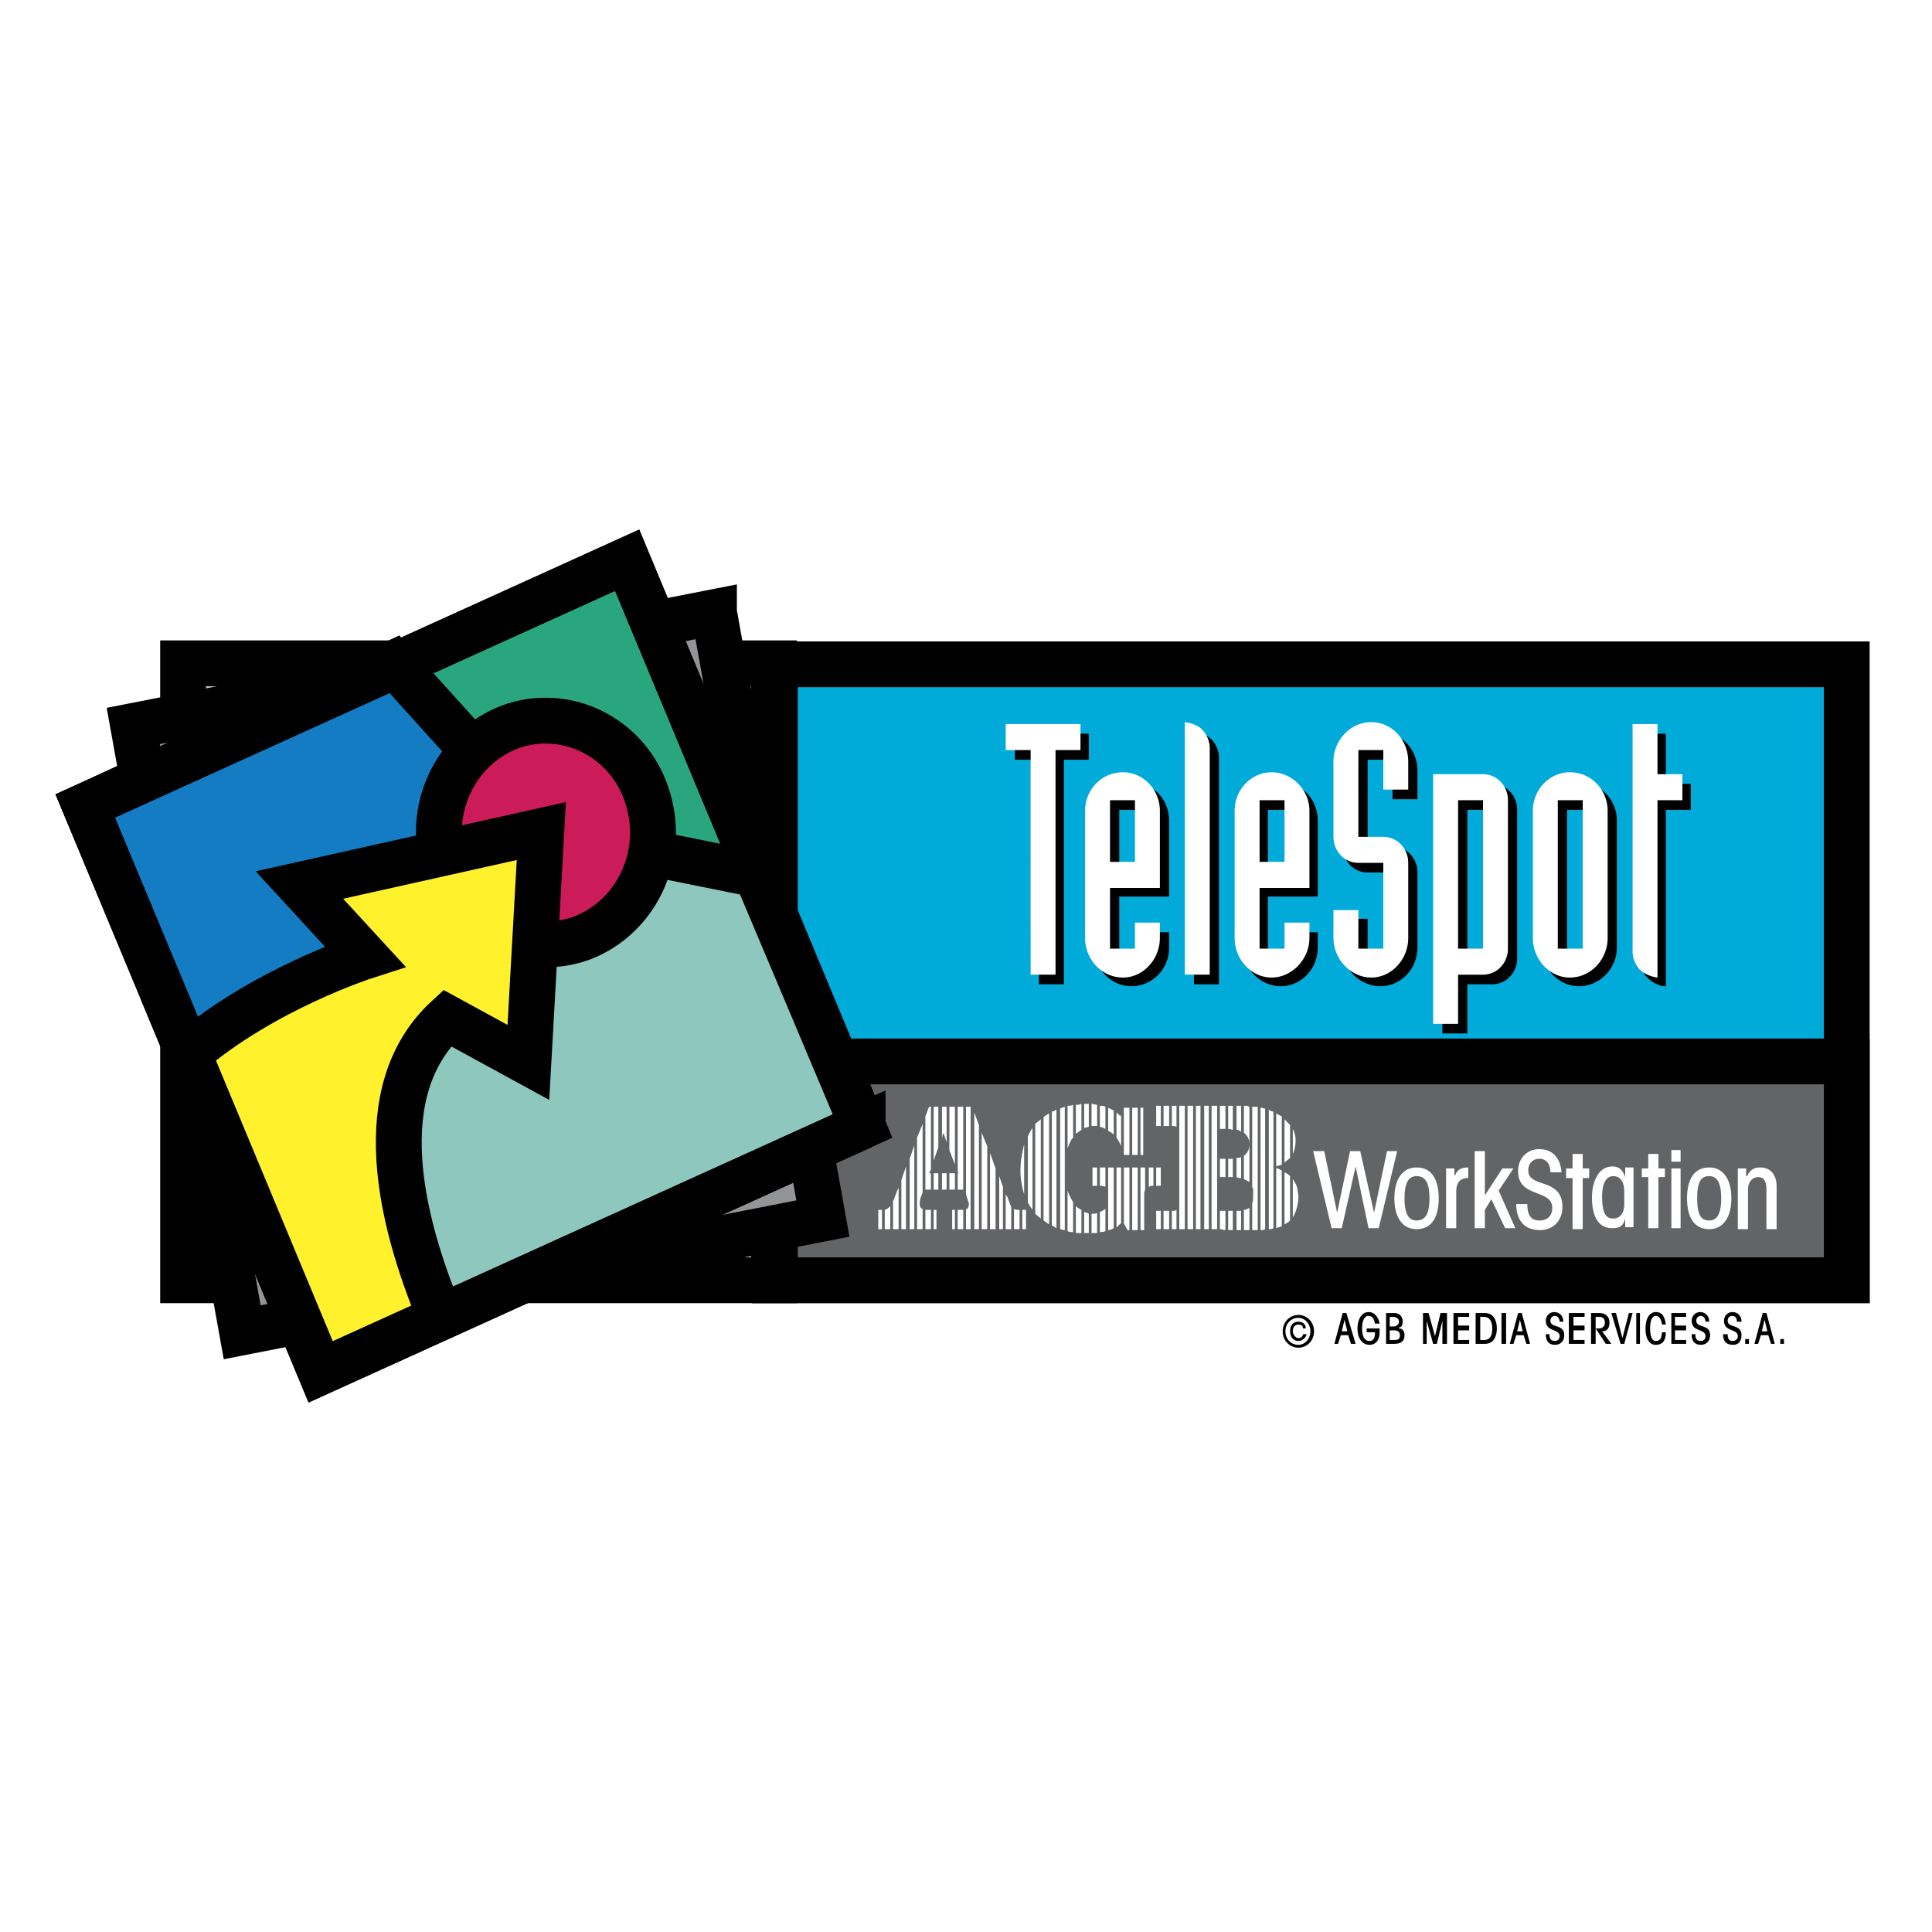 <svg xmlns="http://www.w3.org/2000/svg" width="2500" height="2500" viewBox="0 0 192.756 192.756"><path fill-rule="evenodd" clip-rule="evenodd" fill="#fff" d="M0 0h192.756v192.756H0V0z"/><path fill-rule="evenodd" clip-rule="evenodd" fill="#00abda" stroke="#000" stroke-width="4.565" stroke-miterlimit="2.613" d="M77.311 66.277h106.941v61.453H77.311V66.277z"/><path fill-rule="evenodd" clip-rule="evenodd" fill="#636466" stroke="#000" stroke-width="4.565" stroke-miterlimit="2.613" d="M77.311 105.898h106.941v21.832H77.311v-21.832z"/><path fill-rule="evenodd" clip-rule="evenodd" d="M103.654 75.798h-2.394v-2.597h7.369v2.597h-2.486v22.407h-2.489V75.798zM109.182 81.856c0-2.116 1.658-3.847 3.684-3.847 2.119 0 3.777 1.731 3.777 3.847v7.597h-4.975v6.155h2.488v-2.597h2.486v1.539c0 2.115-1.658 3.848-3.777 3.848-2.025 0-3.684-1.732-3.684-3.848V81.856h.001zm2.486 5.098h2.488v-6.155h-2.488v6.155zM119.129 73.009c.645 0 1.197.289 1.75.769.461.481.738 1.154.738 1.828v22.6h-2.488V73.009zM124.104 81.856c0-2.116 1.658-3.847 3.684-3.847 2.027 0 3.686 1.731 3.686 3.847v7.597h-4.975v6.155h2.486v-2.597h2.488v1.539c0 2.115-1.658 3.848-3.686 3.848-2.025 0-3.775-1.732-3.775-3.848l.092-12.694zm2.394 5.098h2.486v-6.155h-2.486v6.155zM133.959 91.666h2.488v3.943h2.486v-8.56h-2.486c-1.383 0-2.488-1.154-2.488-2.596v-7.598c0-2.116 1.658-3.847 3.777-3.847 2.025 0 3.684 1.731 3.684 3.847v2.885h-2.486v-3.943h-2.486v8.655h2.486c1.381 0 2.486 1.154 2.486 2.596v7.501c0 2.115-1.658 3.848-3.684 3.848-2.119 0-3.777-1.732-3.777-3.848v-2.883zM143.908 78.202h4.973c1.383 0 2.488 1.154 2.488 2.596v14.811c0 1.442-1.105 2.596-2.488 2.596h-2.486v4.904h-2.486V78.202h-.001zm2.487 17.407h2.486V80.798h-2.486v14.811zM153.855 81.856c0-2.116 1.658-3.847 3.684-3.847 2.027 0 3.777 1.731 3.777 3.847V94.55c0 2.115-1.75 3.848-3.777 3.848-2.025 0-3.684-1.732-3.684-3.848V81.856zm2.487 13.753h2.488V80.798h-2.488v14.811zM168.686 80.798H166.2v17.6c-.646 0-1.199-.289-1.752-.77-.459-.385-.736-1.059-.736-1.828V73.2h2.488v5.001h2.486v2.597z"/><path fill-rule="evenodd" clip-rule="evenodd" fill="#fff" d="M102.826 74.836h-2.486v-2.597h7.459v2.597h-2.487v22.408h-2.486V74.836zM108.26 80.895c0-2.116 1.658-3.846 3.777-3.846 2.025 0 3.684 1.73 3.684 3.846v7.694h-4.973v6.059h2.486V92.05h2.486v1.539c0 2.115-1.658 3.942-3.684 3.942-2.119 0-3.777-1.827-3.777-3.942V80.895h.001zm2.488 5.097h2.486v-6.155h-2.486v6.155zM118.209 72.047c.645.096 1.289.288 1.75.769s.736 1.154.736 1.828v22.6h-2.486V72.047zM123.182 80.895c0-2.116 1.658-3.846 3.686-3.846 2.025 0 3.775 1.73 3.775 3.846v7.694h-4.973v6.059h2.486V92.05h2.486v1.539c0 2.115-1.75 3.942-3.775 3.942-2.027 0-3.686-1.827-3.686-3.942V80.895h.001zm2.488 5.097h2.486v-6.155h-2.486v6.155zM133.039 90.8h2.486v3.847h2.486v-8.559h-2.486c-1.381 0-2.486-1.154-2.486-2.597V75.99c0-2.212 1.75-3.943 3.775-3.943 2.027 0 3.686 1.73 3.686 3.943v2.789h-2.488v-3.943h-2.486v8.655h2.486c1.383 0 2.488 1.154 2.488 2.597v7.501c0 2.115-1.658 3.942-3.686 3.942-2.025 0-3.775-1.827-3.775-3.942V90.8zM142.986 77.24h4.975c1.381 0 2.486 1.154 2.486 2.597v14.81c0 1.443-1.105 2.597-2.486 2.597h-2.488v4.904h-2.486V77.24h-.001zm2.487 17.407h2.488v-14.81h-2.488v14.81zM152.934 80.895c0-2.116 1.658-3.846 3.686-3.846 2.119 0 3.775 1.73 3.775 3.846V93.59c0 2.115-1.656 3.942-3.775 3.942-2.027 0-3.686-1.827-3.686-3.942V80.895zm2.488 13.752h2.486v-14.81h-2.486v14.81zM167.855 79.837h-2.486v17.694a3.307 3.307 0 0 1-1.75-.768 2.688 2.688 0 0 1-.736-1.828V72.239h2.486v5.001h2.486v2.597z"/><path d="M133.131 134.076l.828-3.076h.369l.922 3.076h-.461l-.277-.865h-.736l-.277.865h-.368zm.736-1.25h.553l-.275-1.154-.278 1.154zM137.184 132.057c-.092-.385-.184-.77-.645-.77s-.645.578-.645 1.25c0 .674.184 1.252.736 1.252.461 0 .553-.385.553-.867h-.83v-.385h1.291v.385c0 .77-.369 1.252-1.014 1.252-.736 0-1.197-.674-1.197-1.637 0-.961.461-1.635 1.105-1.635s1.014.578 1.105 1.154h-.459v.001zM138.289 131h.828c.553 0 .83.385.83.865 0 .289-.094.576-.369.576v.096c.369 0 .553.289.553.674 0 .674-.461.865-1.014.865h-.828V131zm.367 2.691h.461c.369 0 .553-.096.553-.48 0-.289-.184-.48-.553-.48h-.461v.96zm0-1.345h.369c.277 0 .553-.191.553-.48s-.275-.48-.553-.48h-.369v.96zM141.973 134.076V131h.552l.645 2.307.553-2.307h.644v3.076h-.459v-2.306l-.553 2.306h-.369l-.644-2.306v2.306h-.369zM145.012 134.076V131h1.566v.385h-1.105v.865h1.105v.48h-1.105v.961h1.105v.385h-1.566zM147.223 131h.922c.828 0 1.197.672 1.197 1.537 0 .867-.369 1.539-1.197 1.539h-.922V131zm.461 2.691h.369c.645 0 .828-.48.828-1.154 0-.576-.184-1.152-.828-1.152h-.369v2.306zM149.803 134.076V131h.461v3.076h-.461zM150.631 134.076l.83-3.076h.367l.83 3.076h-.369l-.275-.865h-.736l-.278.865h-.369zm.738-1.25h.553l-.277-1.154-.276 1.154zM154.592 133.115c0 .385.092.674.553.674.277 0 .461-.193.461-.482 0-.77-1.381-.385-1.381-1.537 0-.482.367-.867.828-.867.553 0 .922.385.922.963h-.369c0-.289-.184-.578-.461-.578-.275 0-.461.193-.461.482 0 .768 1.383.287 1.383 1.441 0 .674-.461.963-.922.963-.645 0-.92-.385-.92-1.059h.367zM156.527 134.076V131h1.565v.385h-1.104v.865h1.104v.48h-1.104v.961h1.104v.385h-1.565zM158.738 134.076V131h.828c.553 0 1.014.287 1.014.961 0 .48-.186.865-.738.865l.922 1.25h-.553l-1.014-1.539h.369c.275 0 .553-.191.553-.576s-.184-.576-.553-.576h-.369v2.691h-.459zM162.514 131h.369l-.83 3.076h-.367l-.922-3.076h.461l.644 2.5.645-2.5zM163.25 134.076V131h.369v3.076h-.369zM165.83 132.154c-.092-.385-.184-.867-.645-.867-.369 0-.553.482-.553 1.25 0 .77.184 1.252.553 1.252.553 0 .553-.385.645-.867h.369c0 .77-.277 1.252-1.014 1.252-.553 0-1.014-.482-1.014-1.637 0-1.057.461-1.635 1.014-1.635.736 0 .92.578 1.014 1.252h-.369zM166.752 134.076V131h1.473v.385h-1.106v.865h1.106v.48h-1.106v.961h1.106v.385h-1.473zM169.146 133.115c0 .385.092.674.553.674.275 0 .459-.193.459-.482 0-.77-1.381-.385-1.381-1.537 0-.482.369-.867.828-.867.553 0 .922.385.922.963h-.369c0-.289-.184-.578-.459-.578-.277 0-.461.193-.461.482 0 .768 1.381.287 1.381 1.441 0 .674-.461.963-.92.963-.645 0-.922-.385-.922-1.059h.369zM172.369 133.115c0 .385.094.674.461.674.369 0 .553-.193.553-.482 0-.77-1.381-.385-1.381-1.537 0-.482.367-.867.828-.867.553 0 .922.385.922.963h-.461c0-.289-.092-.578-.461-.578-.275 0-.461.193-.461.482 0 .768 1.383.287 1.383 1.441 0 .674-.369.963-.83.963-.736 0-1.012-.385-1.012-1.059h.459zM174.119 134.076v-.48h.369v.48h-.369zM175.041 134.076l.828-3.076h.369l.83 3.076h-.369l-.277-.865h-.736l-.275.865h-.37zm.736-1.25h.553l-.275-1.154-.278 1.154zM177.621 134.076v-.48h.367v.48h-.367zM127.973 132.826c0-.961.736-1.635 1.564-1.635.83 0 1.566.674 1.566 1.635 0 .963-.736 1.635-1.566 1.635-.828 0-1.564-.672-1.564-1.635zm.275 0c0 .77.553 1.348 1.289 1.348.646 0 1.199-.578 1.199-1.348s-.553-1.346-1.199-1.346c-.736 0-1.289.577-1.289 1.346zm2.119.289c-.092.385-.461.674-.83.674-.553 0-.828-.482-.828-.963 0-.576.275-.961.828-.961.369 0 .738.191.738.672h-.277c0-.287-.184-.383-.461-.383-.367 0-.553.287-.553.672 0 .289.277.674.553.674.277 0 .461-.193.461-.385h.369z" fill-rule="evenodd" clip-rule="evenodd"/><path fill-rule="evenodd" clip-rule="evenodd" fill="#fff" d="M135.709 114.844l1.383 6.154 1.289-6.154h1.014l-1.842 7.693h-1.014l-1.289-6.156-1.383 6.156h-1.013l-1.842-7.693h1.105l1.289 6.154 1.289-6.154h1.014zM141.328 122.633c-1.381 0-2.211-1.154-2.211-3.078s.83-3.076 2.211-3.076c1.475 0 2.211 1.152 2.211 3.076s-.736 3.078-2.211 3.078zm0-5.289c-.736 0-1.197.576-1.197 2.211s.461 2.213 1.197 2.213c.83 0 1.289-.578 1.289-2.213s-.459-2.211-1.289-2.211zM144.275 122.537v-5.963h.83v.674h.092c.184-.578.645-.77 1.289-.77v1.057c-1.014 0-1.197.674-1.197 1.443v3.559h-1.014zM147.131 122.537v-7.693h1.014v4.422l1.75-2.692H151l-1.475 2.211 1.659 3.752h-1.014l-1.381-2.887-.644 1.059v1.828h-1.014zM152.381 120.133c0 .961.277 1.635 1.197 1.635.83 0 1.291-.48 1.291-1.25 0-1.924-3.408-.963-3.408-3.654 0-1.348.92-2.213 2.117-2.213 1.291 0 2.119.865 2.211 2.309h-1.105c0-.77-.367-1.348-1.105-1.348-.645 0-1.104.482-1.104 1.154 0 1.828 3.408.674 3.408 3.654 0 1.443-1.014 2.309-2.211 2.309-1.658 0-2.395-1.059-2.395-2.596h1.104zM157.908 117.535v5.098h-1.013v-5.098h-.645v-.961h.645v-1.443h1.013v1.443h.645v.961h-.645zM162.975 122.439h-.828v-.865c-.186.674-.461.963-1.291.963-1.381 0-2.025-1.154-2.025-3.078 0-1.539.645-3.078 2.025-3.078.645 0 1.014.289 1.291 1.059v-.961h.828v5.96zm-.922-3.556c0-1.059-.459-1.539-1.105-1.539-.553 0-1.105.48-1.105 2.02 0 1.826.461 2.211 1.105 2.211.646 0 1.105-.48 1.105-1.441v-1.251zM165.461 117.439v5.098h-1.014v-5.098h-.644v-.865h.644v-1.443h1.014v1.443h.644v.865h-.644zM166.752 122.537v-5.963h.92v5.963h-.92zm0-7.791h.92v1.154h-.92v-1.154zM170.527 122.633c-1.473 0-2.211-1.154-2.211-3.078s.738-3.076 2.211-3.076c1.383 0 2.211 1.152 2.211 3.076s-.828 3.078-2.211 3.078zm0-5.289c-.828 0-1.197.576-1.197 2.211s.369 2.213 1.197 2.213c.736 0 1.197-.578 1.197-2.213s-.46-2.211-1.197-2.211zM173.383 122.633v-6.059h.83v.77h.092c.275-.578.645-.865 1.289-.865 1.105 0 1.658.77 1.658 1.922v4.232h-1.014v-3.943c0-.865-.275-1.25-.828-1.25s-1.014.48-1.014 1.25v3.943h-1.013zM109.09 121.094h-.186v1.924h.555v-2.02c-.094.096-.277.096-.369.096zM107.34 120.324v2.693h.553v-2.309c-.186-.095-.37-.19-.553-.384zM106.51 118.785v4.039c.186.098.369.098.553.098v-2.982a6.647 6.647 0 0 1-.553-1.155zM108.168 120.902v2.115h.461v-1.924c-.184-.095-.277-.095-.461-.191zM106.51 114.555c.186-.385.277-.77.553-1.059v-3.27c-.184.096-.367.096-.553.096v4.233zM105.773 110.611v12.021c.092 0 .275.096.461.096V110.42c-.185.096-.369.096-.461.191zM104.945 110.9v11.348c.184.096.275.191.459.289v-11.83c-.183.096-.275.193-.459.193zM112.959 110.516h.551v4.711h-.551v-4.711zM113.787 110.516h.275v4.711h-.275v-4.711zM101.812 116.766c0 .963.184 1.732.369 2.404v-5c-.185.769-.369 1.635-.369 2.596zM103.287 112.15v8.943c.184.193.367.289.553.48v-9.904c-.186.192-.369.288-.553.481zM102.549 113.4v6.539c.092.289.277.48.461.77v-8.174c-.184.287-.369.576-.461.865zM104.115 111.477v10.291c.184.096.369.287.553.385v-11.061c-.184.096-.369.193-.553.385zM109.273 112.342h.186v-2.115c-.186 0-.369-.096-.555-.096v2.211h.369zM108.629 112.438v-2.307h-.461v2.404c.092 0 .277-.097.461-.097zM112.129 110.516h.553v4.711h-.553v-4.711zM107.893 112.727v-2.596c-.186.096-.369.096-.553.096v2.885c.183-.096.367-.29.553-.385zM111.854 114.361v-3.174l-.094.193c-.092-.193-.275-.289-.367-.385v2.5c.183.29.367.579.461.866zM110.287 112.631v-2.211c-.184-.098-.369-.098-.553-.098v2.115c.184.001.37.098.553.194zM111.115 113.209v-2.406l-.553-.287v2.307c.186.097.37.193.553.386zM109.734 120.902v2.02c.184 0 .369 0 .553-.098v-2.211c-.183.096-.369.289-.553.289zM108.998 116.479h.461v1.826h-.461v-1.826zM113.787 116.479v6.25h.369v-3.654c0-.191.092-.289.092-.48v-2.115h-.461v-.001zM114.617 116.479v1.922c.092 0 .184-.096.275-.096h.184v-1.826h-.459zM112.959 116.479h.551v6.25h-.551v-6.25zM111.393 116.479v5.961c.184-.096.275-.287.461-.385v-5.576h-.461zM112.129 116.479v5.576l.369.674h.184v-6.25h-.553zM110.562 116.479v6.25c.186 0 .369-.096.553-.191v-6.059h-.553zM109.734 116.479v1.826h.092c.184 0 .369.096.461.096v-1.922h-.553zM115.354 116.479h.46v1.826h-.46v-1.826zM91.496 113.496v9.137h.552v-2.02c-.092 0-.092-.096-.184-.096-.092-.193-.185-.385 0-1.059l.184-.48v-6.828l-.552 1.346zM97.207 110.996v11.637h.461v-10.387l-.461-1.25zM97.943 113.016v9.617h.553v-8.272l-.553-1.345zM96.378 110.42v8.75l.276.865c0 .193 0 .385-.092.482 0 .096-.092.096-.184.096v2.02h.46V110.42h-.46zM89.93 117.729v4.904h.461v-6.252l-.461 1.348zM90.759 115.611v7.022h.461v-8.367l-.461 1.345zM92.694 117.055l.184-.385v-6.25h-.184l-.369.961v7.308h.553v-1.634h-.184zM93.983 117.055h.461v1.634h-.461v-1.634zM93.154 117.055h.461v1.634h-.461v-1.634zM94.72 117.055h.553v1.634h-.553v-1.634zM93.615 114.459v-4.039h-.461v5.385l.461-1.346zM89.562 118.689c-.185.385-.276.77-.461 1.154v2.789h.553v-4.135l-.092.192zM95.549 110.42v6.443l.092.192h-.092V118.689h.553v-8.269h-.553zM95.273 116.189v-5.769h-.553v4.326l.553 1.443zM94.075 113.111h.092l.277.866v-3.557h-.461v3.172l.092-.481zM101.629 120.709c-.186 0-.277 0-.461-.096v2.02h.553v-1.924h-.092zM88.272 120.709v1.924h.552v-2.309c-.183.194-.276.289-.552.385zM101.996 120.709h.369v1.924h-.369v-1.924zM94.997 120.709h.276v1.924h-.276v-1.924zM100.523 119.459l-.184-.289v3.463h.551v-2.213c-.091-.191-.183-.481-.367-.961zM95.641 120.709h-.092v1.924h.553v-1.924h-.461zM92.878 122.633v-1.924h-.552v1.924h.552zM99.693 117.344v5.289h.369V118.4l-.369-1.056zM98.773 115.035v7.598h.553v-6.059l-.553-1.539zM87.627 120.709h.369v1.924h-.369v-1.924zM93.154 120.709h.277v1.924h-.277v-1.924zM124.934 110.42v7.98c0 .098.092.193.092.193v.672c0 .289 0 .578-.092.77v2.693h.551V110.42h-.551zM122.537 115.611v1.828h.461v-1.828h-.461zM123.367 120.805v1.924h.459v-1.924h-.459zM124.104 120.709v2.02h.553v-2.211c-.184.095-.37.191-.553.191zM120.143 110.322v12.311h.461v-12.311h-.461zM125.762 110.516v12.213c.184 0 .369 0 .461-.096v-12.021c-.092-.001-.278-.096-.461-.096zM117.656 110.322v12.311h.553v-12.311h-.553zM118.484 110.322v12.311h.553v-12.311h-.553zM119.314 110.322v12.311h.459v-12.311h-.459zM123.826 112.92v-2.598h-.459v2.404a.682.682 0 0 1 .459.194zM123.367 115.516v1.924c.184.096.275.096.459.096v-2.115c-.092.095-.275.095-.459.095zM122.537 112.631c.186 0 .369.096.461.096v-2.404h-.461v2.308zM122.814 120.805h-.277v1.924h.461v-1.924h-.184zM121.709 115.611h.553v1.828h-.553v-1.828zM121.709 120.805v1.828l.553.096v-1.924h-.553zM121.432 120.805v-10.483h-.553v12.311h.553v-1.828zM121.709 110.322h.553v2.309h-.553v-2.309zM124.656 114.17c0 .48-.184.865-.553 1.154v2.307c.184.098.369.193.553.289v-3.461-.289-3.75c-.092 0-.184-.098-.277-.098h-.275v2.693c.369.29.552.674.552 1.155zM126.59 110.707v11.926c.094 0 .277 0 .461-.096V110.9a.695.695 0 0 1-.461-.193zM128.709 115.516v-3.27l-.553-.576v4.326c.184-.191.369-.287.553-.48zM115.354 120.805v1.828h.46v-1.828h-.46zM129.537 119.363c0-.289-.092-.48-.092-.77-.092-.385-.275-.674-.461-.963v3.848c.278-.48.553-1.249.553-2.115zM128.156 116.959v5.193c.184-.098.369-.193.553-.385v-4.424c-.184-.193-.369-.288-.553-.384zM127.881 116.189v-4.809c-.186-.096-.369-.193-.553-.289v5.289c.184-.095.367-.095.553-.191zM116.918 120.805v1.828h.461v-1.924c-.092.096-.275.096-.461.096zM116.09 120.805v1.828h.553v-1.828h-.553zM116.918 110.322v2.02c.186 0 .369 0 .461.096v-2.115h-.461v-.001zM115.354 110.322h.46v2.02h-.46v-2.02zM116.09 110.322h.553v2.02h-.553v-2.02zM129.262 113.689c0-.289-.092-.674-.277-1.059v2.5c.185-.384.277-.864.277-1.441zM127.328 116.574v5.963c.184-.098.367-.098.553-.193v-5.578c-.277-.096-.277-.192-.553-.192z"/><path fill-rule="evenodd" clip-rule="evenodd" fill="#c6c7c9" stroke="#000" stroke-width="4.573" stroke-miterlimit="2.613" d="M18.268 66.181h58.951v61.549H18.268V66.181z"/><path fill-rule="evenodd" clip-rule="evenodd" fill="#929496" stroke="#000" stroke-width="4.573" stroke-miterlimit="2.613" d="M71.231 61.083l10.87 60.491-57.938 11.348-10.87-60.49 57.938-11.349z"/><path fill-rule="evenodd" clip-rule="evenodd" fill="#2aa67f" stroke="#000" stroke-width="4.573" stroke-miterlimit="2.613" d="M86.062 112.342L62.573 55.891 8.504 80.414l23.489 56.451 54.069-24.523z"/><path fill-rule="evenodd" clip-rule="evenodd" fill="#8dc7be" stroke="#000" stroke-width="4.573" stroke-miterlimit="2.613" d="M75.469 87.242L54.467 83.01l-37.489 17.793 15.015 36.062 54.069-24.523-10.593-25.1z"/><path fill-rule="evenodd" clip-rule="evenodd" fill="#147cc2" stroke="#000" stroke-width="4.573" stroke-miterlimit="2.613" d="M23.426 116.189L54.467 83.01 39.269 66.181 8.504 80.414l14.922 35.775z"/><path d="M44.427 86.761c1.935 5.866 8.106 8.848 13.633 6.828 5.526-2.116 8.474-8.463 6.447-14.329-1.934-5.771-8.105-8.752-13.632-6.732-5.527 2.116-8.474 8.463-6.448 14.233z" fill-rule="evenodd" clip-rule="evenodd" fill="#cc1b59"/><path d="M44.427 86.761c1.935 5.866 8.106 8.848 13.633 6.828 5.526-2.116 8.474-8.463 6.447-14.329-1.934-5.771-8.105-8.752-13.632-6.732-5.527 2.116-8.474 8.463-6.448 14.233" fill="none" stroke="#000" stroke-width="4.573" stroke-miterlimit="2.613"/><path d="M18.783 105.117c7.519-6.447 17.631-9.701 17.631-9.701l-6.54-7.117 24.133-5.385-1.29 23.082-8.106-4.426c-7.84 7.24-4.687 20.219-.643 29.863l-11.976 5.432-13.209-31.748z" fill-rule="evenodd" clip-rule="evenodd" fill="#fff22d"/><path d="M18.783 105.117c7.519-6.447 17.631-9.701 17.631-9.701l-6.54-7.117 24.133-5.385-1.29 23.082-8.106-4.426c-7.84 7.24-4.687 20.219-.643 29.863m42.094-19.091L62.573 55.891 8.504 80.414l23.489 56.451 54.069-24.523z" fill="none" stroke="#000" stroke-width="4.573" stroke-miterlimit="2.613"/></svg>